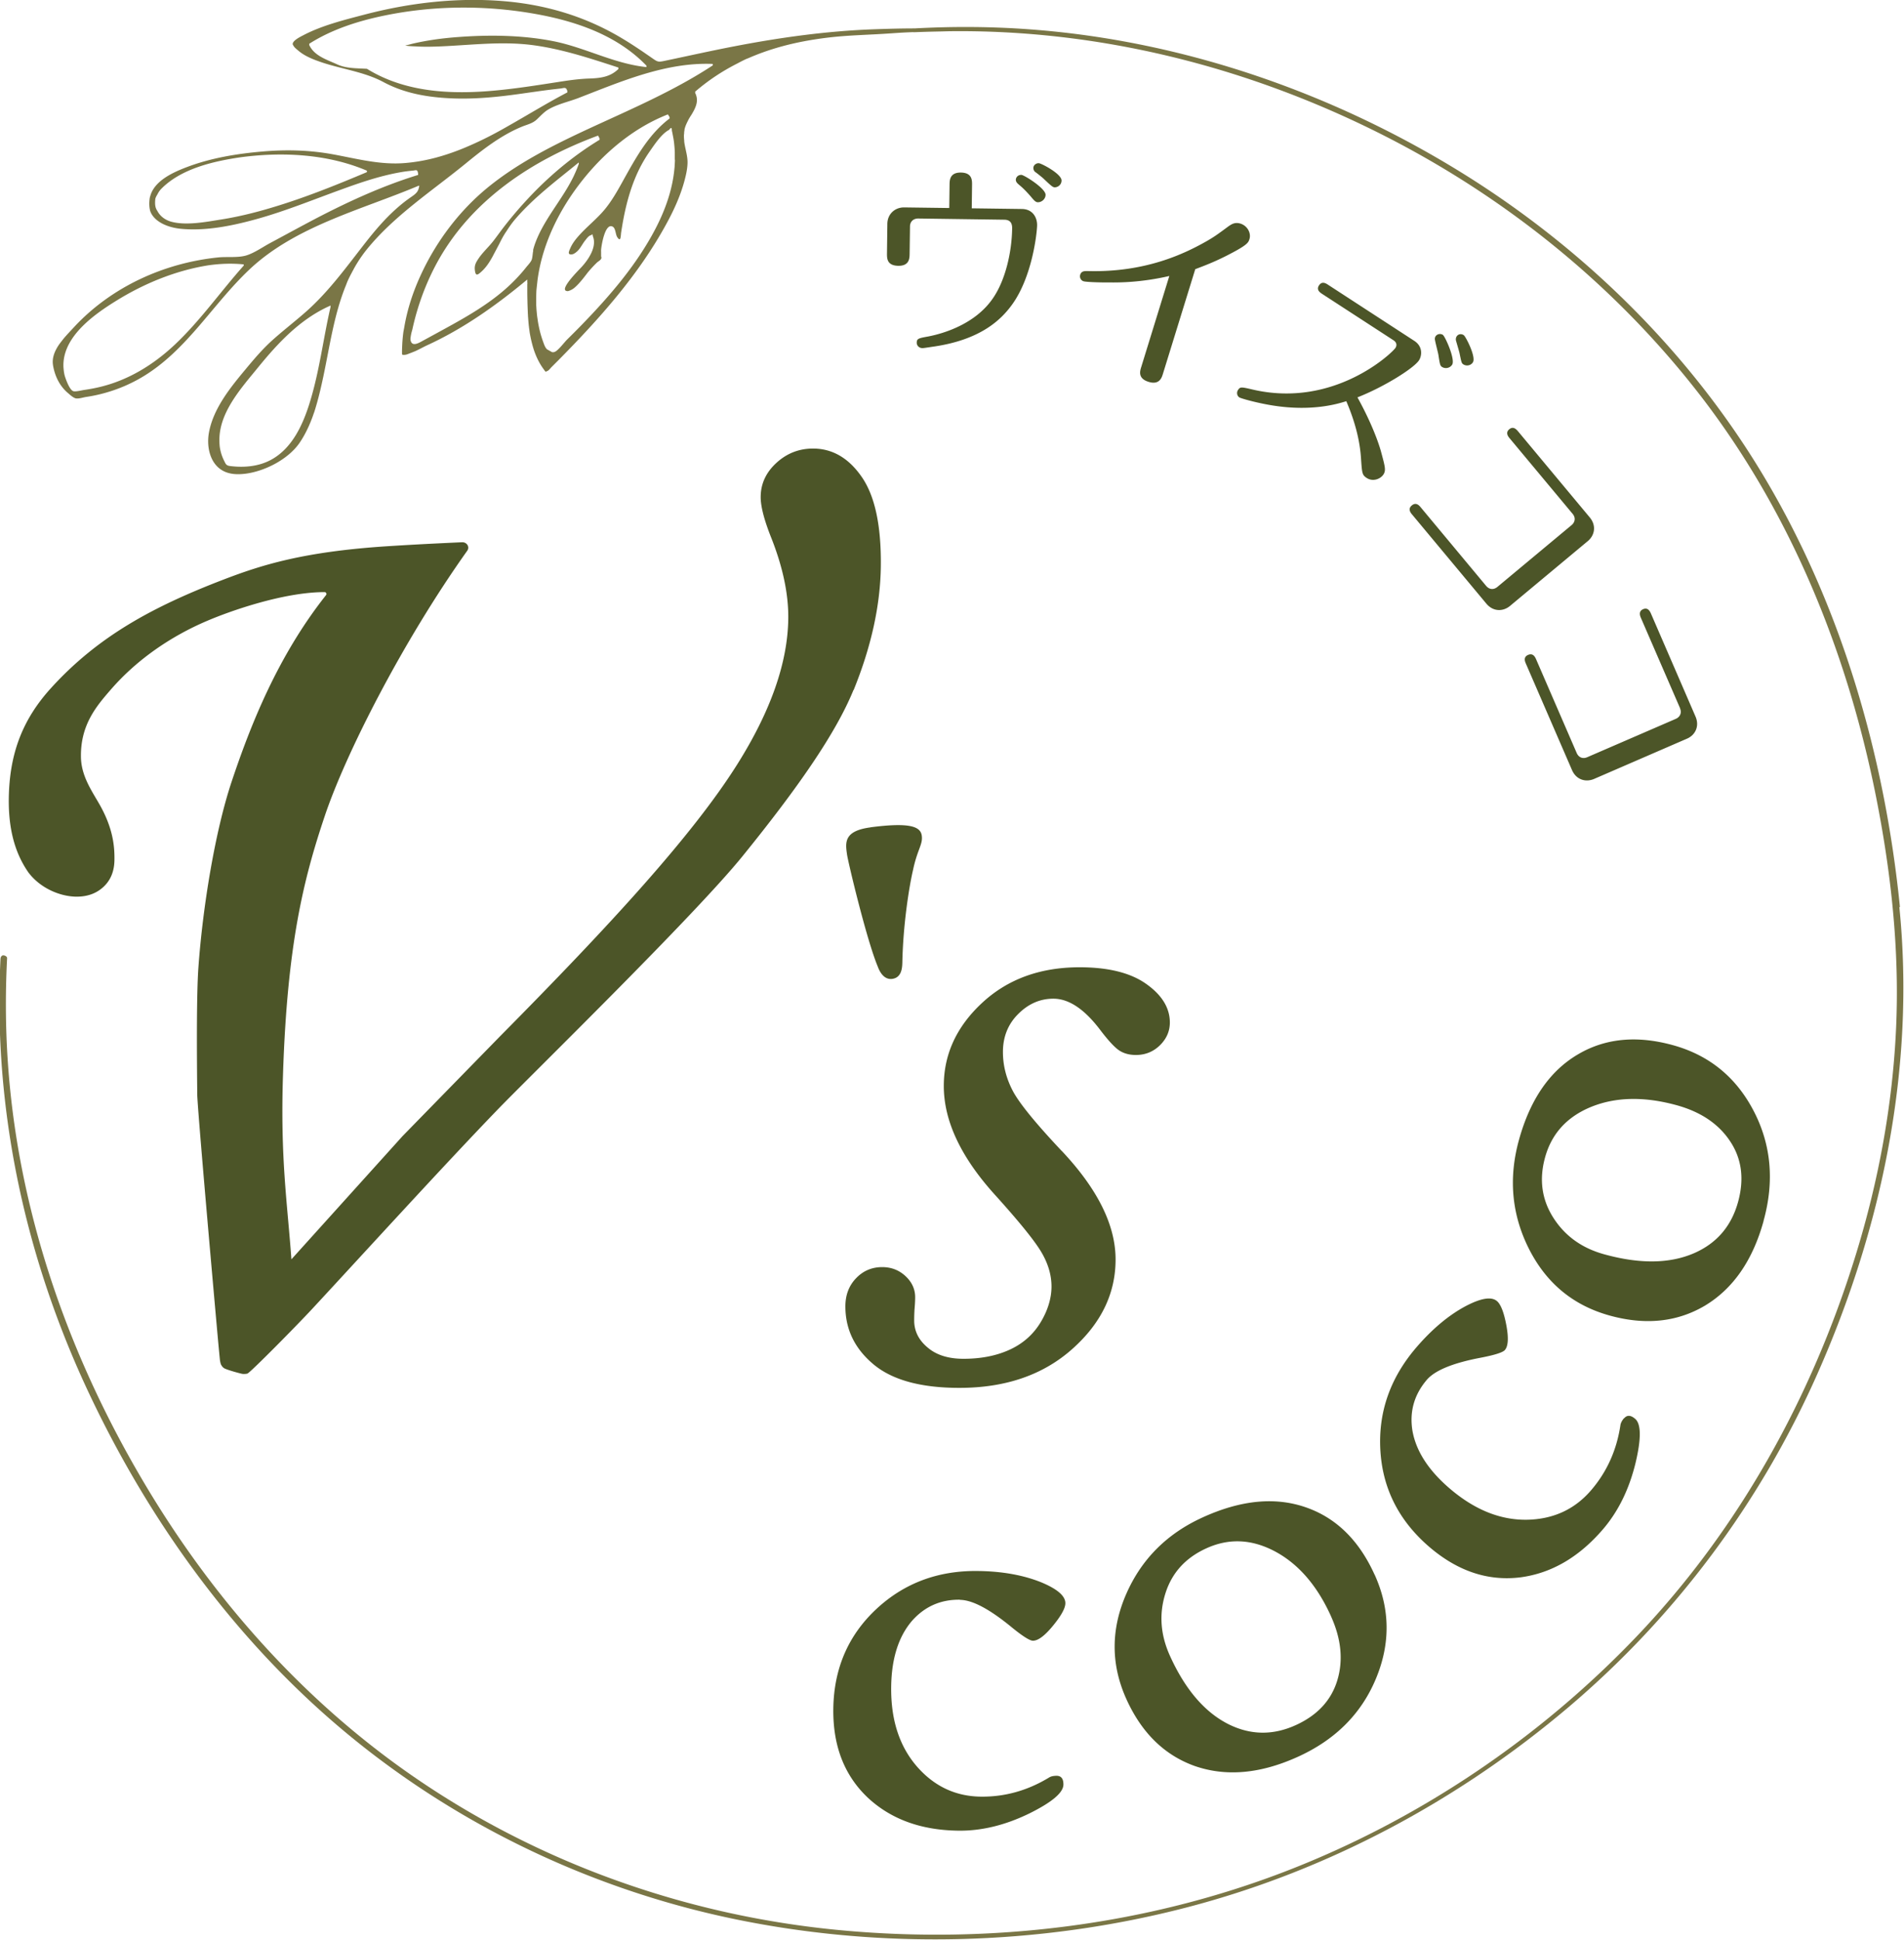 <svg xmlns="http://www.w3.org/2000/svg" viewBox="0 0 254.03 258.77"><path d="M113.87 92.05c-2.37 5.81-7.44 13.08-14.77 22.13-6.47 8-28.54 29.52-32.76 33.9-7.25 7.51-18.55 19.92-24.62 26.46-2.12 2.29-8.03 8.27-8.67 8.68-.11.07-.53.09-.72.06-.21-.03-2.04-.52-2.42-.75a1 1 0 0 1-.23-.2c-.07-.09-.14-.18-.2-.31-.05-.1-.12-.43-.14-.62-.03-.25-.2-2.07-.21-2.18-.22-2.38-2.63-29.39-2.81-33.05-.08-7.04-.08-13.83.15-17.08.58-8.13 2.23-18.2 4.43-24.8 2.43-7.27 6.06-16.65 12.6-24.9.12-.16.01-.4-.19-.4-5.38 0-12.47 2.45-15.85 3.91-4.5 1.94-9.07 4.94-12.68 9.1-1.9 2.19-4.06 4.69-3.98 9.02.05 2.66 1.61 4.7 2.65 6.6 1.71 3.14 1.84 5.5 1.82 7.11-.02 1.49-.5 2.68-1.45 3.57s-2.16 1.33-3.64 1.32c-2.15-.02-4.82-1.12-6.41-3.26-1.98-2.86-2.73-6.33-2.58-10.52.2-5.62 1.95-10.01 5.6-14.03 6.38-7.03 13.8-10.96 23.21-14.56 5.02-1.92 10.59-3.65 21.53-4.37 3.06-.2 6.33-.37 10.11-.54.65-.03 1.06.62.7 1.13-8.69 12.22-16.22 27.1-18.99 35.33-2.87 8.51-5.03 17.27-5.59 34.51-.37 11.22.56 16.96 1.12 24.69l14.83-16.44 13.01-13.32c14.86-15.01 25.7-26.84 31.63-36.25 4.48-7.11 6.75-13.6 6.82-19.46.04-3.22-.7-6.78-2.22-10.66-.99-2.46-1.48-4.34-1.46-5.63.02-1.74.73-3.25 2.13-4.52s3.05-1.9 4.94-1.88q3.855.045 6.45 3.84c1.73 2.53 2.57 6.48 2.51 11.83-.06 5.22-1.27 10.74-3.63 16.55Zm2.25 18.33c-3.56.47-3.34 2.04-3.11 3.62.15 1.05 2.62 11.42 4.11 14.97.23.64.81 1.76 1.91 1.62 1.23-.16 1.34-1.38 1.36-2.19.1-5.09.91-10.15 1.43-12.36.58-2.75 1.33-3.39 1.16-4.57s-1.52-1.8-6.86-1.1Zm25.52 43.15c-3.49-3.71-5.68-6.39-6.54-8.05s-1.29-3.37-1.29-5.14c0-2.02.68-3.72 2.04-5.07 1.36-1.36 2.92-2.04 4.69-2.04 2.07 0 4.16 1.4 6.28 4.21 1.12 1.47 1.98 2.38 2.59 2.75.6.37 1.32.55 2.14.55 1.25 0 2.32-.43 3.2-1.29s1.33-1.88 1.33-3.04c0-1.94-1.05-3.66-3.14-5.14-2.09-1.49-5.06-2.23-8.9-2.23-5.26 0-9.6 1.58-13.01 4.75s-5.11 6.86-5.11 11.09c0 4.61 2.24 9.42 6.73 14.41 3.24 3.58 5.32 6.14 6.25 7.69s1.39 3.1 1.39 4.65-.49 3.2-1.48 4.82-2.37 2.82-4.13 3.62-3.8 1.2-6.13 1.2c-2.02 0-3.61-.5-4.77-1.49-1.2-.99-1.81-2.2-1.81-3.62 0-.39.01-.86.04-1.42q.09-1.035.09-1.68 0-1.62-1.29-2.82c-.86-.8-1.9-1.2-3.11-1.2-1.38 0-2.55.5-3.49 1.49-.95.99-1.42 2.24-1.42 3.75 0 3.06 1.25 5.64 3.75 7.73s6.32 3.14 11.46 3.14c6.13 0 11.13-1.71 15.01-5.14s5.83-7.42 5.83-11.99-2.39-9.39-7.18-14.48ZM119.85 35.46c1.48.02 1.5-1.01 1.51-1.57l.05-3.67c0-.68.47-1.07 1.09-1.07l11.5.16c.81.01 1.05.5 1.04 1.15-.04 3.1-.88 7.04-2.72 9.55-2.28 3.16-6.24 4.45-8.49 4.88-1.27.23-1.52.28-1.52.84 0 .35.29.71.77.71.22 0 1.08-.15 1.6-.22 6.14-.92 8.85-3.53 10.31-5.53 2.75-3.74 3.37-9.68 3.38-10.65.01-1.03-.59-2.14-2.02-2.16l-6.7-.09.04-3.16c0-.57.02-1.59-1.49-1.61-1.48-.02-1.5 1.03-1.51 1.57l-.04 3.16-5.99-.08c-1.27-.02-2.25.89-2.27 2.18l-.05 4c0 .59-.02 1.59 1.52 1.61Zm16.08-10.83c.7.55 1.33 1.29 1.55 1.53.56.68.72.82 1.01.82.49 0 1-.42 1.01-.99.01-.86-2.88-2.66-3.23-2.66-.51 0-.73.37-.74.64 0 .27.16.46.4.65Zm3.36-.74c1.04.99 1.2 1.1 1.44 1.1.41 0 .9-.34.9-.91.01-.89-2.72-2.31-3.05-2.31-.38 0-.71.29-.71.64 0 .24.13.46.26.54.27.19.99.77 1.15.93Zm5.26 13.63c.31.1 2.01.17 3.45.16 1.32.01 4.18.02 8.01-.86l-3.75 12.15c-.17.54-.47 1.52.98 1.97s1.76-.56 1.91-1.05l4.32-13.98c1.02-.39 2.62-.97 4.61-2.02 2.39-1.24 2.48-1.55 2.62-1.99.25-.8-.27-1.78-1.2-2.07-.77-.24-1.25.12-1.65.4-1.54 1.14-1.87 1.37-2.89 1.96-2.88 1.63-8.11 4.19-15.87 3.97-.37 0-.81-.02-.97.49-.11.36.08.76.44.87Zm50.18 9.6c.25 1.2.26 1.33.51 1.49.39.25.98.18 1.27-.27.46-.7-.95-3.45-1.22-3.63-.36-.23-.75-.13-.94.16-.12.18-.13.4-.1.55.09.31.43 1.47.48 1.69Zm-2.83.16c.21 1.36.24 1.51.49 1.67.43.28 1.05.17 1.35-.29.46-.7-.94-3.8-1.24-3.99a.72.72 0 0 0-.96.18.67.67 0 0 0-.08.53c.04.28.38 1.6.44 1.9m-26.73 4.75c-.22.34-.13.79.19.99.18.12 2.24.72 4.42 1.07 5.25.84 8.7-.21 9.84-.57 1.05 2.45 1.81 5.04 1.97 7.72.13 1.92.16 2.13.75 2.52.86.56 1.86.11 2.23-.45.37-.57.23-1.04-.34-3.15-.06-.2-.81-2.97-3.12-7.15 3.5-1.37 7.5-3.86 8.21-4.94.37-.57.57-1.82-.63-2.6l-11.5-7.48c-.27-.18-.81-.53-1.21.08s.15.96.42 1.14l9.51 6.18c.54.35.42.79.27 1.02-.44.68-8.18 8.08-19.04 5.56-1.54-.36-1.68-.38-1.96.05Zm23.18 15.41c-.56.47-.13.99.06 1.21l9.89 11.87c.93 1.12 2.26 1.07 3.17.31l10.38-8.65c.91-.76 1.17-2.06.25-3.16l-9.54-11.45c-.21-.25-.64-.77-1.2-.3s-.11 1.01.08 1.23l8.37 10.04c.49.58.28 1.18-.14 1.52l-9.88 8.23c-.5.42-1.09.38-1.52-.14l-8.71-10.46c-.19-.23-.62-.75-1.2-.26Zm35.79 27.04c.3.69-.07 1.21-.56 1.42l-11.8 5.11c-.59.26-1.15.06-1.42-.56l-5.41-12.49c-.12-.27-.39-.89-1.08-.59-.67.29-.4.91-.28 1.18l6.14 14.17c.58 1.34 1.87 1.66 2.96 1.19l12.39-5.37c1.09-.47 1.7-1.65 1.13-2.96l-5.92-13.68c-.13-.3-.4-.92-1.07-.63s-.39.94-.27 1.21l5.2 11.99Zm-96.05 118.95c1.64.02 3.89 1.21 6.76 3.55 1.53 1.26 2.52 1.89 2.95 1.9.69.01 1.58-.65 2.68-1.99s1.65-2.33 1.66-3c.01-.98-1.07-1.91-3.24-2.81-2.37-.95-5.17-1.46-8.39-1.5-5.32-.08-9.83 1.6-13.53 5.02-3.79 3.51-5.72 7.96-5.8 13.33-.07 5 1.49 9 4.7 11.98 3.07 2.81 7.04 4.24 11.93 4.31 3.13.05 6.33-.73 9.57-2.32 2.98-1.48 4.48-2.75 4.5-3.82.01-.78-.29-1.17-.89-1.18-.43 0-.78.07-1.04.24-2.87 1.74-5.92 2.59-9.14 2.54-3.25-.05-6.01-1.31-8.27-3.79-2.49-2.74-3.7-6.37-3.64-10.88q.075-5.61 2.76-8.76c1.7-1.93 3.84-2.88 6.43-2.84Zm55.31-3.37c2.07 4.56 2.13 9.18.18 13.87s-5.42 8.17-10.43 10.44c-5 2.27-9.59 2.67-13.76 1.22-4.04-1.45-7.07-4.42-9.1-8.9-2.1-4.64-2.1-9.34 0-14.11 2.04-4.62 5.44-8.01 10.21-10.17 5.11-2.32 9.71-2.75 13.82-1.29 3.99 1.41 7.02 4.4 9.08 8.96Zm-5.83 5.53c-1.86-4.11-4.38-7-7.53-8.66-3.07-1.61-6.09-1.74-9.08-.38-2.78 1.26-4.6 3.26-5.47 6.01s-.67 5.52.6 8.33c2.04 4.51 4.66 7.55 7.84 9.14 2.93 1.45 5.92 1.49 8.95.11 2.88-1.31 4.73-3.3 5.54-5.97s.53-5.53-.85-8.57Zm39.1-26.39c-.28.33-.44.65-.48.95-.5 3.32-1.8 6.2-3.9 8.65-2.12 2.47-4.85 3.78-8.2 3.93-3.7.16-7.26-1.23-10.69-4.17-2.84-2.44-4.49-5.01-4.96-7.73-.4-2.54.25-4.79 1.93-6.76 1.07-1.24 3.42-2.22 7.06-2.92 1.95-.37 3.07-.72 3.35-1.05.45-.52.51-1.63.19-3.33s-.74-2.76-1.24-3.19q-1.11-.96-4.23.69c-2.25 1.21-4.43 3.04-6.53 5.48-3.47 4.04-5.07 8.58-4.81 13.61.27 5.16 2.45 9.49 6.53 13 3.8 3.26 7.87 4.61 12.21 4.06 4.12-.56 7.77-2.69 10.96-6.4 2.04-2.38 3.49-5.32 4.35-8.84.77-3.24.76-5.21-.05-5.9-.59-.51-1.08-.53-1.47-.07Zm18.63-26.33c-1.46 5.3-4.09 9.08-7.88 11.34q-5.55 3.255-12.66 1.29c-4.91-1.36-8.52-4.37-10.84-9.04-2.24-4.53-2.66-9.31-1.27-14.36q2.235-8.115 7.86-11.43c3.64-2.16 7.87-2.57 12.69-1.24s8.41 4.25 10.76 8.75 2.8 9.4 1.33 14.69Zm-4.45-10.59c-1.53-2.33-3.91-3.94-7.12-4.83-4.35-1.2-8.18-1.12-11.48.23-3.2 1.32-5.24 3.57-6.11 6.73-.81 2.94-.44 5.62 1.11 8.05s3.81 4.05 6.78 4.87c4.77 1.32 8.78 1.26 12.04-.17q4.485-1.98 5.82-6.81c.84-3.05.5-5.74-1.04-8.07" style="fill:#4c5528"/><path d="M253.49 121.03c-2.02-20.11-7.8-40.18-18.22-57.58-9.68-16.17-23.43-29.8-39.34-39.84-17.52-11.04-37.79-18.16-58.48-19.69-5.07-.38-10.17-.41-15.25-.14-.02 0-.03 0-.05.01-1.87 0-3.72.05-5.63.12-6.24.23-12.43 1.09-18.55 2.27-3.13.6-6.23 1.3-9.35 1.95-.8.17-.91.11-1.53-.32-.46-.32-.93-.64-1.39-.96-.88-.59-1.76-1.17-2.67-1.71C78.21 2.24 72.99.66 67.39.17c-6.32-.55-12.72.19-18.84 1.8-2.67.7-5.6 1.43-8.06 2.72-.36.19-1.46.71-1.44 1.2 0 .04.04.09.06.14.05.08.09.15.15.23.2.23.49.45.63.57.83.68 1.88 1.09 2.89 1.44 2.76.95 5.79 1.29 8.38 2.68 2.65 1.42 5.5 1.96 8.49 2.14 2.45.15 4.89.01 7.32-.26 1.52-.17 3.04-.4 4.56-.61.76-.11 1.51-.21 2.27-.3.3-.03.59-.07.89-.1.43-.04.68-.19.86.02h.02c0 .02.01.04.02.07.04.06.07.12.1.22 0 .02.02.19 0 .2-2.73 1.43-5.35 3.05-8.01 4.55-1.39.8-2.83 1.56-4.33 2.24-.35.16-.71.32-1.07.47-.04.02-.08.03-.11.05-2.55 1.07-5.21 1.87-8.12 2.11-3.3.28-6.41-.57-9.62-1.16-3.12-.57-6.2-.65-9.37-.38-3.42.29-6.92.86-10.15 2.09-1.73.66-4.06 1.69-4.77 3.57-.05.13-.08.25-.12.37-.01.05-.03.11-.04.16-.09.6-.08 1.15.03 1.63 0 .03.01.06.02.09.02.09.07.17.1.26.64 1.31 2.36 1.98 3.97 2.14 3.45.34 7.11-.44 10.41-1.37 3.81-1.08 7.48-2.59 11.2-3.93 1.87-.68 3.76-1.33 5.7-1.81.8-.2 1.62-.37 2.44-.5.38-.06.76-.1 1.14-.14.4-.03.59-.15.7.06h.02c0 .03.01.06.02.1.02.06.04.12.05.21 0 .02.02.2 0 .2-4.68 1.44-9.12 3.47-13.46 5.72-2.1 1.1-4.18 2.24-6.27 3.36-.99.53-2.04 1.28-3.1 1.63-1.11.37-2.63.17-3.82.29-7.25.74-14.27 3.93-19.26 9.31-.42.46-.92.97-1.38 1.52-.21.27-.42.53-.62.81-.57.84-.95 1.76-.8 2.71v.02c.24 1.44.87 2.77 1.99 3.72.26.22.68.62 1.03.71.38.09.99-.12 1.38-.18.87-.13 1.73-.31 2.57-.55 1.68-.47 3.3-1.15 4.8-2.03 6-3.5 9.47-9.73 14.41-14.4 6.17-5.84 15.02-7.99 22.67-11.23v.19c-.01.06-.04.1-.05.15 0 .04-.02.09-.03.13-.01.07-.05.11-.07.16-.02.04-.03.08-.05.11-.24.4-.63.62-1.09.95-.85.6-1.65 1.28-2.4 2-1.44 1.38-2.7 2.93-3.92 4.51-2.37 3.05-4.65 6.15-7.57 8.71-1.47 1.29-3.02 2.48-4.47 3.79-1.31 1.19-2.43 2.52-3.56 3.88-2.04 2.45-4.3 5.25-4.85 8.48-.29 1.74.12 3.92 1.74 4.91.96.59 2.12.61 3.2.47 2.56-.34 5.63-1.91 7.14-4.07.38-.55.71-1.13 1.01-1.74.1-.22.21-.43.3-.65.05-.12.11-.25.16-.37.14-.35.28-.7.4-1.06.03-.1.07-.2.11-.3.08-.25.16-.5.23-.75.4-1.34.71-2.71.99-4.02.86-4.07 1.44-8.32 3.01-12.15.05-.12.09-.24.14-.37.19-.46.41-.9.65-1.34.07-.14.14-.27.22-.4v-.02c.49-.9 1.06-1.77 1.72-2.6 3.65-4.54 8.74-7.85 13.21-11.5 2.31-1.89 4.71-3.77 7.5-4.93.75-.31 1.44-.43 2.03-.98.45-.42.94-.97 1.47-1.29 1.18-.73 2.78-1.07 4.08-1.57 5.72-2.21 11.67-4.8 17.92-4.55 0 0 .02.19 0 .2-5.23 3.43-10.96 5.86-16.62 8.48-4.6 2.14-9.21 4.44-13.19 7.64-3.94 3.17-7.09 7.35-9.19 11.95-.99 2.16-1.74 4.45-2.14 6.79-.02.11-.06.34-.12.64-.08.57-.13 1.13-.16 1.69-.02.43-.04.86-.03 1.29v.08c.13.08.35.07.63 0 .4-.15.8-.3 1.2-.47.62-.29 1.21-.62 1.44-.72 4.91-2.24 9.31-5.37 13.44-8.81v.4c.03.03.01.12 0 .26v.92c0 .44.01.88.02 1.31.01.49.03.98.05 1.47 0 .12.01.25.02.37 0 .16.02.32.03.48.03.39.06.78.11 1.16 0 .05.01.1.02.16.03.2.05.39.08.59.13.75.3 1.48.53 2.21.31.94.73 1.83 1.32 2.63.32.43.2.38.57.21.13-.06.38-.38.46-.46l.95-.95c5.41-5.47 10.65-11.32 14.36-18.11 1-1.82 1.88-3.73 2.43-5.74.21-.77.4-1.58.43-2.39.04-1.01-.32-1.94-.44-2.92 0-.07 0-.13-.01-.2-.02-.2-.03-.39-.03-.59 0-.11.02-.22.03-.33 0-.08 0-.17.02-.25 0-.01 0-.03.01-.04.01-.08.01-.17.03-.25.08-.35.23-.69.4-1.03.16-.34.35-.64.53-.91.54-.91 1.01-1.82.49-2.87 0-.02-.02-.19 0-.2 1.77-1.52 3.64-2.75 5.62-3.75.41-.22.8-.42 1.14-.58.12-.05.26-.1.38-.15 2.59-1.13 5.35-1.9 8.27-2.39 3.23-.54 5.31-.6 8.58-.77 2.52-.13 2.89-.21 5.06-.29.05 0 .1.02.16.01h.06c1-.04 1.99-.07 2.99-.09.58-.01 1.15-.03 1.62-.04 19.86-.25 39.46 4.65 57.24 13.53 16.58 8.28 31.33 20.09 42.73 34.74 12.22 15.71 19.84 34.45 23.7 53.89 2.01 10.12 3.13 20.42 2.67 30.74-.46 10.34-2.36 20.58-5.42 30.46-5.82 18.82-15.49 36.37-29.09 50.67-12.99 13.65-29.11 24.52-46.67 31.34-18.89 7.34-39.63 9.85-59.78 7.95-20.47-1.93-40.35-9-57.25-20.76-14.49-10.08-26.33-23.47-35.35-38.59-10.03-16.8-16.73-35.63-18.28-55.21-.4-5.03-.45-10.07-.19-15.11.01-.21-.32-.39-.54-.37s-.33.27-.34.45c-1.02 20.18 3.34 40.17 12 58.38 7.81 16.43 18.66 31.58 32.47 43.5 14.99 12.94 33.28 21.91 52.63 26.06 20.03 4.29 41.4 3.77 61.21-1.39 18.71-4.87 36.09-14.18 50.84-26.66 14.34-12.14 25.63-27.31 33.25-44.49 8.66-19.53 13.09-40.96 10.94-62.32ZM48.96 22.96c-4.18 1.76-8.39 3.46-12.74 4.75-2.2.66-4.43 1.21-6.7 1.57-2.01.32-4.66.84-6.66.3-.9-.25-1.53-.79-1.87-1.45-.26-.38-.35-.79-.27-1.58.02-.15.14-.39.28-.61.13-.27.3-.53.54-.77 2.63-2.66 6.88-3.64 10.43-4.17 5.63-.77 11.7-.48 16.98 1.77 0 0 .01.2 0 .2ZM32.51 35.44c-3.1 3.48-5.79 7.34-9.2 10.55-2.85 2.68-6.22 4.75-10.05 5.65-.67.16-1.34.28-2.02.38-.31.04-1.18.27-1.47.16-.5-.19-.96-1.51-1.11-1.97-.1-.34-.15-.69-.18-1.05-.01-.13-.02-.25-.02-.38v-.18c.09-3.81 4.11-6.66 7.04-8.47 3.74-2.32 7.96-4.05 12.32-4.74 1.57-.22 3.11-.28 4.69-.12 0 0 .02.19 0 .2Zm8.81 18.29c-.91 2.92-2.33 6.07-5.14 7.6-1.65.9-3.57 1.07-5.42.85-.59-.07-.62-.23-.89-.78-.25-.51-.42-1.04-.52-1.6-.04-.23-.06-.47-.07-.71v-.06c-.19-3.86 2.86-7.2 5.14-10 2.62-3.22 5.49-6.3 9.29-8.09l.39-.18v.19c-.98 4.24-1.48 8.6-2.78 12.77ZM55.47 6.19c.92.06 1.85.05 2.77.02 4.3-.15 8.54-.75 12.83-.19 3.93.52 7.68 1.77 11.43 2.99 0 0 .02.19 0 .2-1.12 1.09-2.46 1.22-3.96 1.27-1.36.05-2.67.24-4.01.45-3.48.54-6.97 1.1-10.5 1.3-5.21.29-10.55-.25-15.07-3.05-1.3-.08-2.77-.03-3.97-.59-1.36-.63-3.03-1.11-3.72-2.56 0-.02-.02-.19 0-.2 3.04-1.93 6.54-3.04 10.05-3.76C57.78.74 64.59.68 71.09 1.8c5.54.95 11.17 2.82 15.15 6.95.01.02 0 .2 0 .2-4.34-.45-8.22-2.64-12.48-3.47-4.1-.8-8.47-.85-12.62-.54-2.05.15-4.1.42-6.1.89-.13.03-.95.27-.97.21.04.11 1.23.14 1.39.15Zm15.68 27.23c-.09.36-.09.89-.21 1.23-.13.34-.52.73-.74 1.01-.92 1.16-1.96 2.22-3.09 3.18-2.1 1.78-4.48 3.2-6.88 4.53-1.3.72-2.61 1.43-3.91 2.14-.54.3-1.39.77-1.55-.16-.02-.15 0-.3.03-.46.04-.29.12-.61.21-.91.19-.87.41-1.74.67-2.6.63-2.1 1.46-4.14 2.49-6.08 4.55-8.52 12.76-13.93 21.62-17.21l.2.36s.02.19 0 .2c-3.11 1.89-5.94 4.18-8.5 6.76A55 55 0 0 0 67.44 30c-.57.72-1.09 1.47-1.65 2.19-.63.8-1.41 1.49-1.97 2.34-.32.48-.53.86-.47 1.45.09.85.31.78.88.26.62-.56 1.07-1.25 1.47-1.98.31-.58.61-1.15.91-1.72.29-.59.6-1.18.99-1.73 0 0 0-.01.01-.02.31-.48.64-.96 1.02-1.42 2.49-2.95 5.62-5.27 8.59-7.7-.01.01 0 .06 0 .1s.01.07 0 .09c-.17.51-.38.99-.6 1.47-.1.23-.22.46-.34.69-.11.21-.23.43-.35.64-.03.05-.06.1-.09.16-1.21 2.09-2.73 4.01-3.82 6.2-.37.76-.7 1.55-.9 2.37Zm18.9-12.11c0 .26-.02.52-.04.78v.07c0 .12-.02.23-.03.35-.26 2.81-1.23 5.52-2.54 8.03-2.49 4.77-6.07 8.93-9.8 12.77-.65.67-1.31 1.33-1.97 1.98-.38.37-1.29 1.61-1.75 1.68-.06 0-.1.02-.13.02l-.02.02-.01-.01s0-.02-.12-.03l-.66-.37c-.04-.03-.07-.08-.1-.12h-.01s0-.02-.01-.02c-.2-.26-.31-.64-.43-.96-.35-.98-.58-1.98-.72-3.01-.01-.09-.03-.18-.04-.27-.03-.23-.05-.46-.07-.69-.02-.18-.03-.36-.04-.54 0-.1-.02-.19-.02-.29v-.22c-.01-.52 0-1.05.02-1.59.01-.22.04-.44.06-.66l.09-.81c.54-4.22 2.35-8.27 4.78-11.74 3.14-4.48 7.48-8.41 12.62-10.42.07.12.15.24.22.35 0 .01.02.19 0 .2-2.57 1.95-4.18 4.68-5.73 7.45-.87 1.55-1.7 3.17-2.82 4.56-1.04 1.29-2.35 2.3-3.46 3.52-.48.53-.94 1.1-1.23 1.77-.21.47-.42.93.29.81.17-.03.39-.19.51-.29.51-.4.78-1.05 1.18-1.55.17-.21.44-.6.72-.69.19-.06.25-.13.27-.16v.09h.01c0 .05.02.1.02.15 0 .02.01.04.02.07.55 1.39-.61 3.08-1.46 4.02-.36.4-2.87 2.86-2.15 3.23.09.04.18.05.28.05q.39-.105.75-.36c.81-.63 1.69-1.89 1.94-2.19.37-.44.74-.84 1.15-1.24.17-.17.52-.33.6-.57.01-.04.02-.07.02-.1v-.03c-.01-.08-.05-.14-.04-.23v-.47c0-.11-.01-.23 0-.34.04-.54.52-3.6 1.53-3.08.42.21.38 1.03.62 1.4.27.41.38.33.44.09.02-.12.03-.23.05-.35.01-.14.02-.28.04-.39.37-2.46.91-4.92 1.87-7.23a18.6 18.6 0 0 1 1.94-3.56c.64-.91 1.58-2.36 2.59-2.87.25-.36.37-.32.36.11.03.12.06.25.08.37l.12.62c.06.33.1.67.13 1q.045.45.06.9v.99Z" style="fill:#7a7646"/></svg>